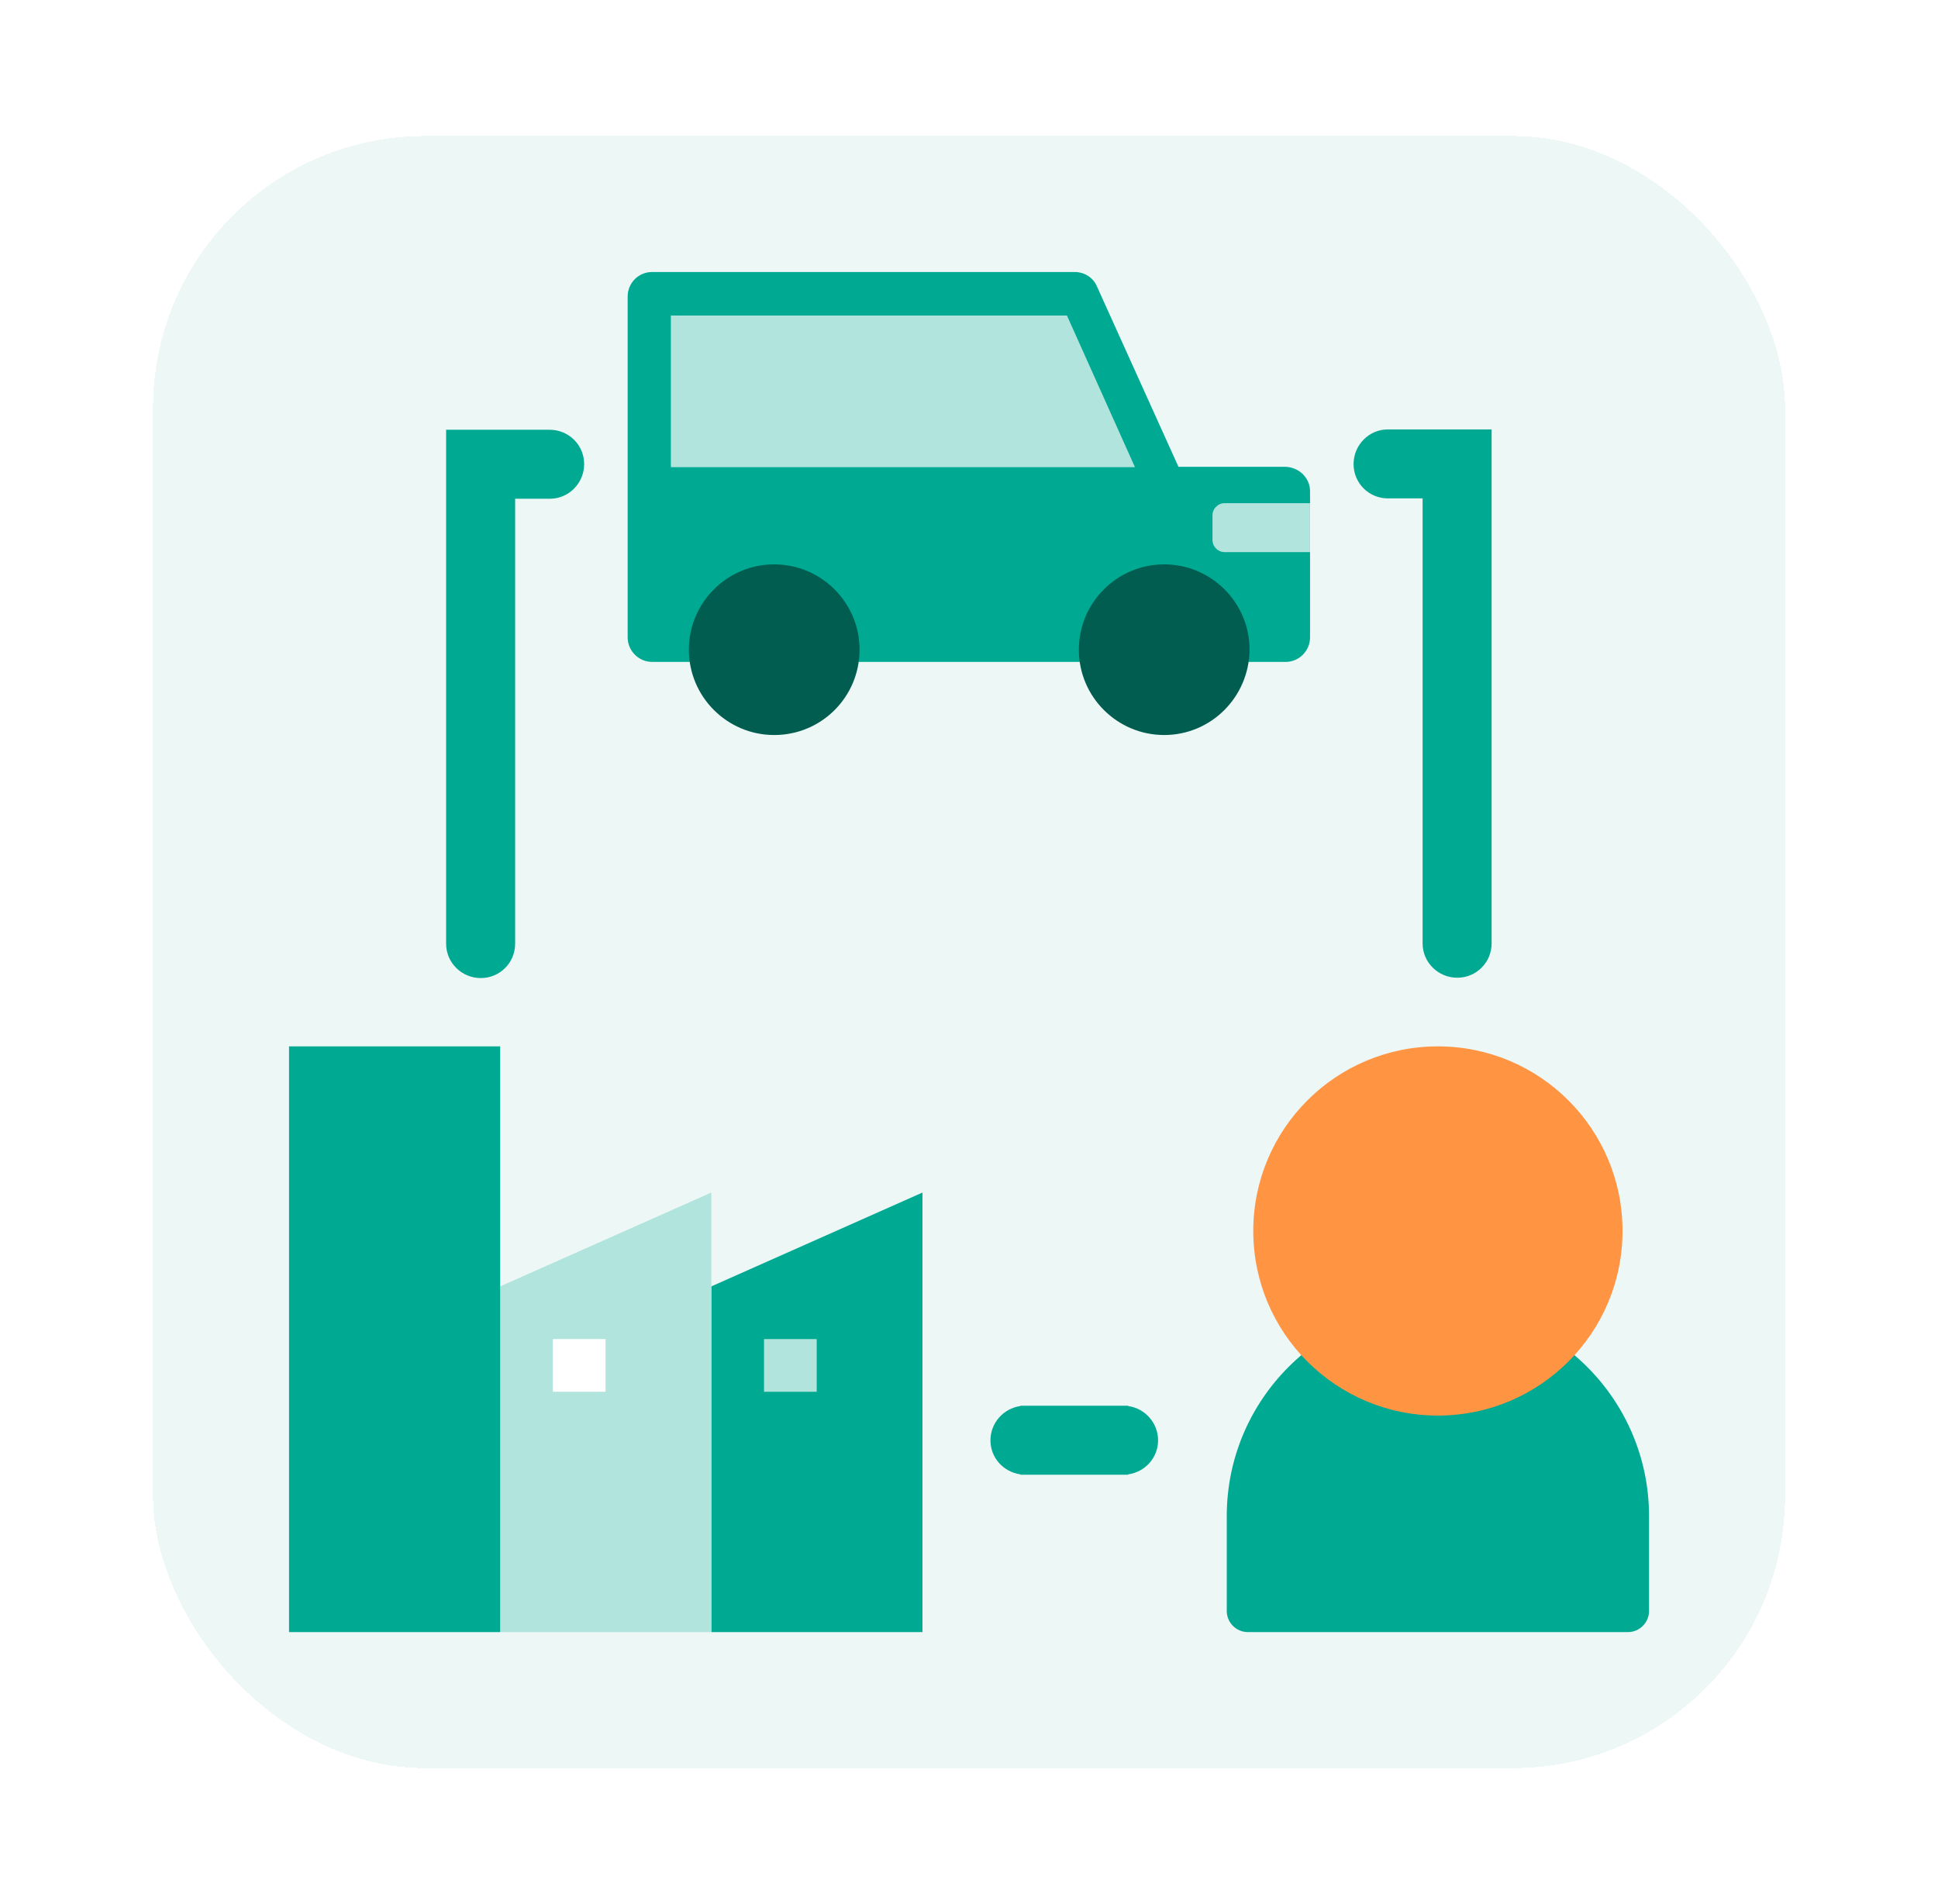<svg width="57" height="56" viewBox="0 0 57 56" fill="none" xmlns="http://www.w3.org/2000/svg">
<g filter="url(#filter0_d_1095_48923)">
<rect x="4.501" width="48" height="48" rx="8" fill="#EDF7F6" shape-rendering="crispEdges"/>
<path d="M47.881 44H36.701C36.361 44 36.081 43.72 36.081 43.38V40.591C36.081 37.162 38.861 34.383 42.291 34.383C45.721 34.383 48.501 37.162 48.501 40.591V43.38C48.501 43.72 48.221 44 47.881 44Z" fill="#00A991"/>
<path d="M42.291 37.632C39.291 37.632 36.861 35.202 36.861 32.203C36.861 29.204 39.291 26.774 42.291 26.774C45.291 26.774 47.721 29.204 47.721 32.203C47.721 35.202 45.291 37.632 42.291 37.632Z" fill="#FF9443"/>
<path d="M27.131 31.073V44H20.921V33.833L27.131 31.073Z" fill="#00A991"/>
<path d="M20.921 31.073V44H14.711V33.833L20.921 31.073Z" fill="#B0E4DD"/>
<path d="M14.711 26.774H8.501V44H14.711V26.774Z" fill="#00A991"/>
<path d="M17.811 35.382H16.261V36.932H17.811V35.382Z" fill="white"/>
<path d="M24.021 35.382H22.471V36.932H24.021V35.382Z" fill="#B0E4DD"/>
<path d="M38.531 10.448V14.747C38.531 15.137 38.211 15.467 37.811 15.467H19.181C18.791 15.467 18.461 15.147 18.461 14.747V4.72C18.461 4.32 18.781 4 19.181 4H31.611C31.891 4 32.151 4.16 32.261 4.42L34.661 9.729H37.801C38.211 9.739 38.531 10.059 38.531 10.448Z" fill="#00A991"/>
<path d="M38.531 12.238H36.021C35.821 12.238 35.661 12.078 35.661 11.878V11.158C35.661 10.958 35.821 10.798 36.021 10.798H38.531V12.238Z" fill="#B0E4DD"/>
<path d="M33.381 9.739H19.731V5.28H31.381L33.381 9.739Z" fill="#B0E4DD"/>
<path d="M22.771 17.617C21.391 17.617 20.261 16.497 20.261 15.107C20.261 13.728 21.381 12.598 22.771 12.598C24.151 12.598 25.281 13.718 25.281 15.107C25.281 16.497 24.161 17.617 22.771 17.617Z" fill="#005D50"/>
<path d="M34.241 17.617C32.861 17.617 31.731 16.497 31.731 15.107C31.731 13.728 32.851 12.598 34.241 12.598C35.621 12.598 36.751 13.718 36.751 15.107C36.741 16.497 35.621 17.617 34.241 17.617Z" fill="#005D50"/>
<path d="M43.871 8.639V23.745C43.871 24.305 43.421 24.755 42.861 24.755C42.301 24.755 41.841 24.305 41.841 23.745V10.658H40.821C40.261 10.658 39.811 10.209 39.811 9.649C39.811 9.089 40.261 8.629 40.821 8.629H43.871V8.639Z" fill="#00A991"/>
<path d="M34.061 38.361C34.061 38.871 33.681 39.291 33.181 39.361V39.371H30.011V39.361C29.521 39.291 29.131 38.881 29.131 38.361C29.131 37.851 29.511 37.422 30.011 37.352V37.342H33.181V37.352C33.681 37.422 34.061 37.851 34.061 38.361Z" fill="#00A991"/>
<path d="M17.181 9.649C17.181 10.209 16.731 10.668 16.171 10.668H15.151V23.755C15.151 24.315 14.701 24.765 14.141 24.765C13.581 24.765 13.121 24.315 13.121 23.755V8.639H16.161C16.731 8.639 17.181 9.089 17.181 9.649Z" fill="#00A991"/>
</g>
<defs>
<filter id="filter0_d_1095_48923" x="0.501" y="0" width="56" height="56" filterUnits="userSpaceOnUse" color-interpolation-filters="sRGB">
<feFlood flood-opacity="0" result="BackgroundImageFix"/>
<feColorMatrix in="SourceAlpha" type="matrix" values="0 0 0 0 0 0 0 0 0 0 0 0 0 0 0 0 0 0 127 0" result="hardAlpha"/>
<feOffset dy="4"/>
<feGaussianBlur stdDeviation="2"/>
<feComposite in2="hardAlpha" operator="out"/>
<feColorMatrix type="matrix" values="0 0 0 0 0 0 0 0 0 0 0 0 0 0 0 0 0 0 0.25 0"/>
<feBlend mode="normal" in2="BackgroundImageFix" result="effect1_dropShadow_1095_48923"/>
<feBlend mode="normal" in="SourceGraphic" in2="effect1_dropShadow_1095_48923" result="shape"/>
</filter>
</defs>
</svg>
